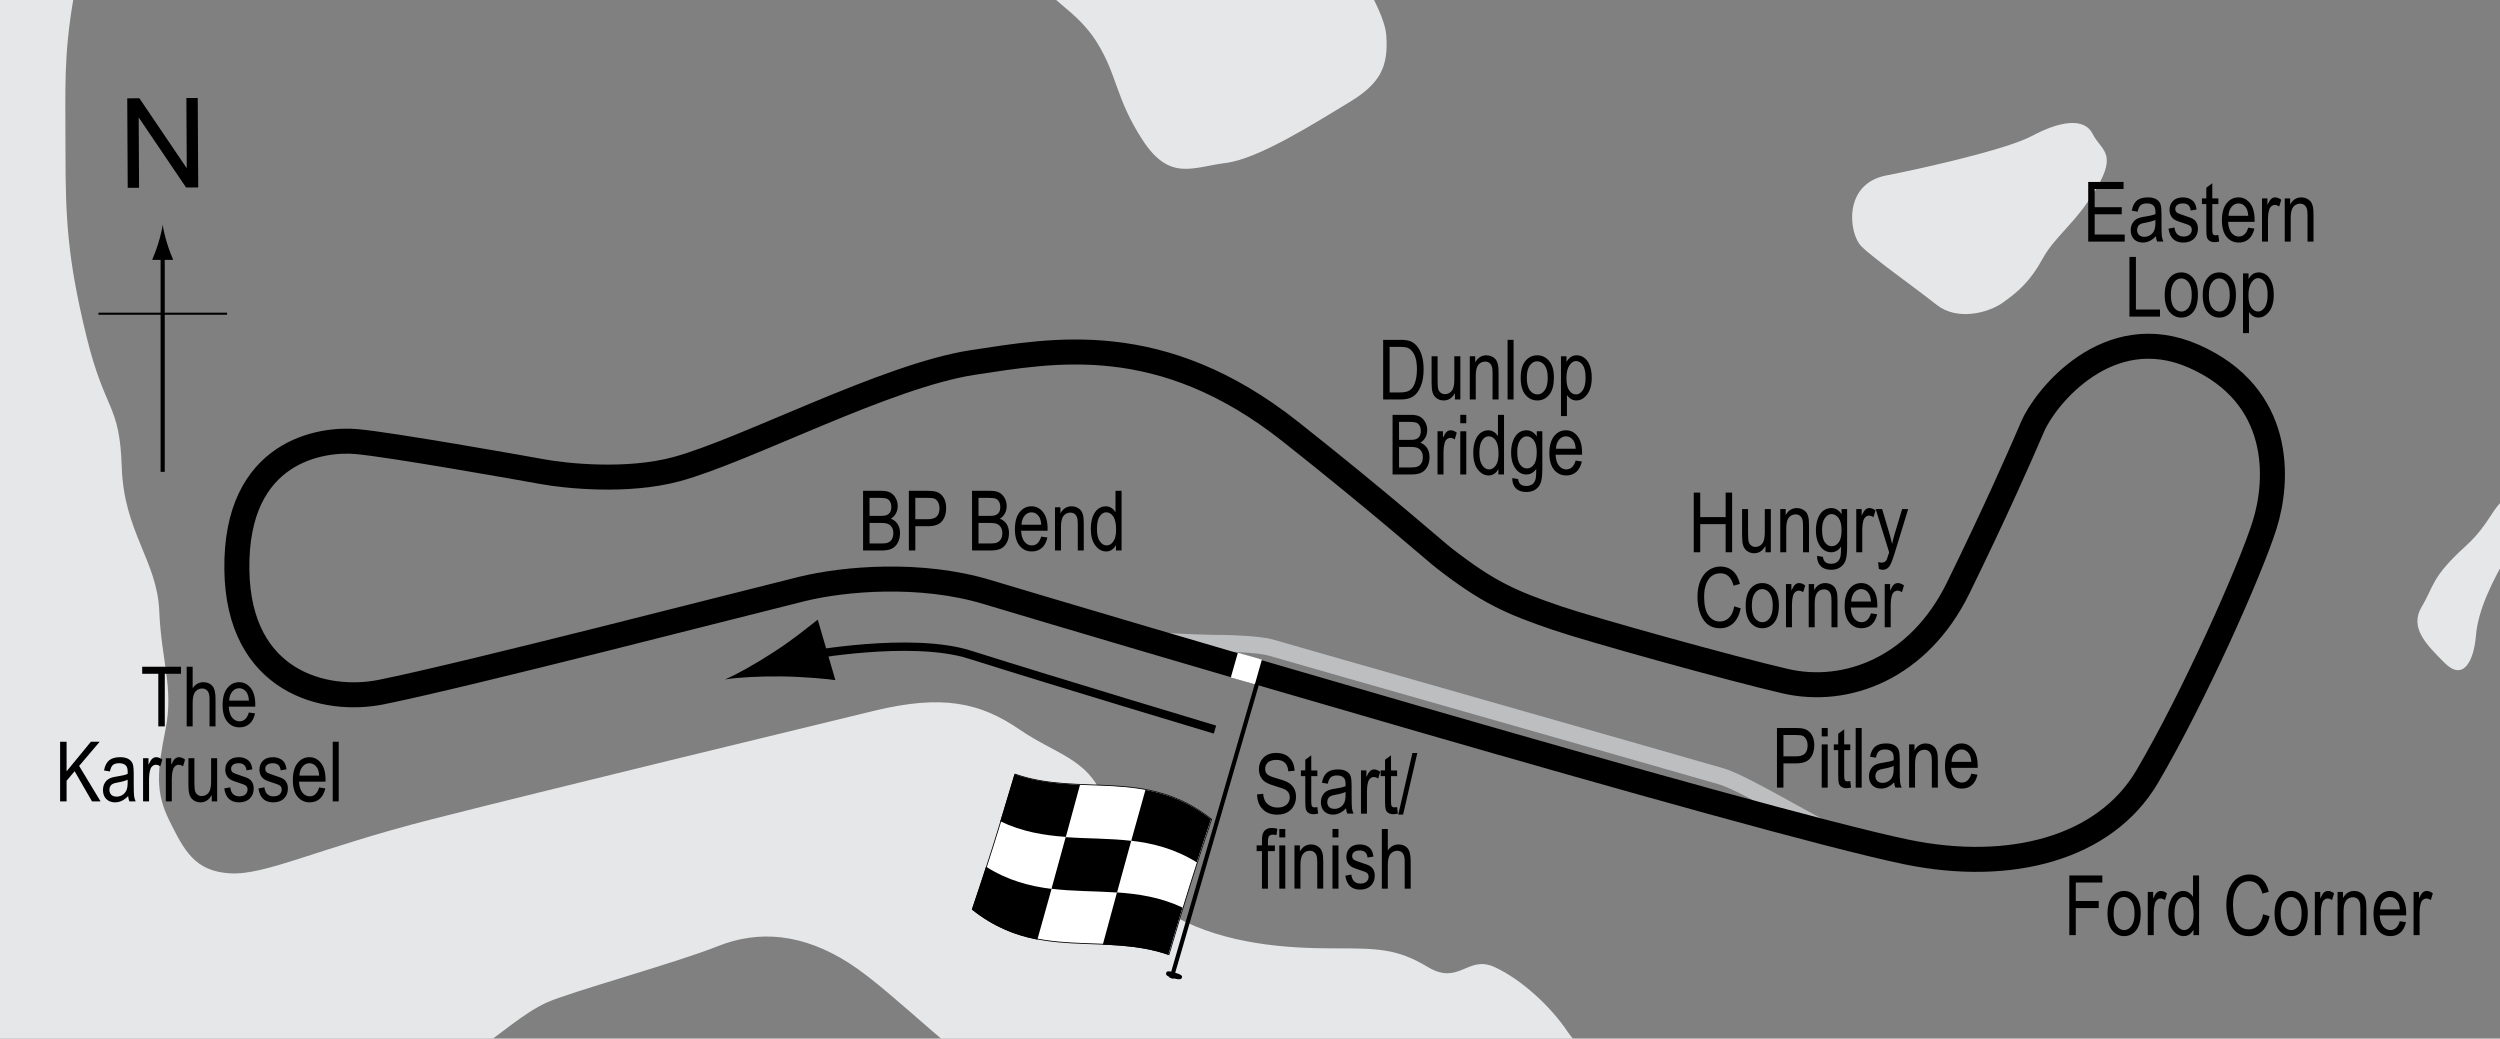 <?xml version="1.0" encoding="UTF-8"?> <!-- Generator: Adobe Illustrator 14.0.0, SVG Export Plug-In . SVG Version: 6.00 Build 43363) --> <svg xmlns="http://www.w3.org/2000/svg" xmlns:xlink="http://www.w3.org/1999/xlink" version="1.1" x="0px" y="0px" width="300px" height="124.632px" viewBox="0 0 300 124.632" xml:space="preserve"><rect x="0" y="0" width="300" height="124.632" fill="#808080" stroke="none"/> <g id="Water"> <path fill="#E6E7E8" d="M8.11-26.697c0,0,2,19,0.75,26.25s-1,10.75-1,18.75s0.25,12.75,2.5,22s4,8,4.25,15.75s4.25,11.25,4.5,17.25 s1.75,9.25,0.75,14.25s-1.25,7.5,0.5,11s3,6,7.25,6.25s10.5-3,24.25-6.5s44.75-11,53-13s12.75-1,17.5,2.25s8.75,3.5,10.5,9.5 s2.25,9.75,8.25,13s13.25,3.75,18.75,3.75s7.75,0,11.5,2.25s4.75-1.5,8,0s6.75,4.75,8.75,7.75s4,2-0.5,7s-7.25,6.5-8,9.75 s-8.25,11.75-10.25,14.25s-4,4.084-7.5,5.917s-8.75,0.583-12-1.417s-16.25-20.75-25.25-26s-17.25-14.25-22.75-17.75 s-10.75-4-15.75-2s-17.75,5.5-20.5,6.75s-5.5,3.75-9.75,6.75s-6-0.25-7.5,4s-0.5,7.75-2.75,9.75s-7.5,4.5-7.75,7.25 s-2.5,5.833-2.25,9.25s1.75,4.25-2.25,7s-37.5-0.25-37.5-0.25l-3-192.25L8.11-26.697z"></path> <path fill="#E6E7E8" d="M112.61-25.947c9.719,0,16.565,0.572,22-1c4.665-1.35,7.937-4.077,14.75-3.5c14.75,1.25,7.5,6,9.25,5.25 s-0.25,12,1,15.5s6.5,10.25,6.75,14s-0.75,5.75-4.5,8s-10.75,6.75-14.75,7.25s-6.75,2.25-10-2.75s-3-7.75-5.5-11.75 s-6.25-5.25-7.25-8s-0.25-9.75-4.25-11.5s-6-3.446-6.5-5S110.61-25.947,112.61-25.947z"></path> <path fill="#E6E7E8" d="M226.36,21.053c2.957-0.563,14.25-3,17.5-4.75s6.25-2.25,7.25-0.25s3,2.25,0.5,6.5s-5,5.75-6.5,8.5 s-3,4-4.75,5.25s-5.5,2.25-8,0.25s-7.5-5.5-9-7S221.11,22.053,226.36,21.053z"></path> <path fill="#E6E7E8" d="M303.36,59.803c2.677,0.63,0.5,1.75-2,6s-4,7.5-4.25,10.5s-1.5,5.5-3.75,3.25s-4.25-4.25-2.75-6.75 s1.109-3.5,5.25-7.25S299.11,58.803,303.36,59.803z"></path> </g> <g id="Pitlane"> <path fill="none" stroke="#BCBEC0" stroke-width="2" d="M138.11,76.865c0,0,5.813,0.313,7.25,0.313s5.625,0.063,7.25,0.563 s51.063,14.563,54,15.438s12.313,6.688,14.063,7.125"></path> </g> <g id="Circuit"> <path fill="none" stroke="#000000" stroke-width="3" d="M186.86,74.178c4.161,1.418,21.008,6.093,27.375,7.563 c7.313,1.688,16.017-1.523,20.75-11.188c4.5-9.188,7.438-15.875,8.938-19.375s9.063-12.938,19.313-8.438 c10.68,4.689,10.25,14.813,8.5,20.313s-8.458,20.576-14.063,30.125c-5.063,8.625-16.438,11.625-28.875,9.063 c-17.972-3.703-101-28.375-110.313-31.188c-8.01-2.419-17.154-1.625-22.25-0.375c-6.625,1.625-40.25,10.313-50.5,12.375 c-6.688,1.346-17.125-1.125-17.313-14.688c-0.199-14.374,10.25-15.75,14.375-15.375s19.625,3.125,22.375,3.625 s10.116,1.28,16-0.313c8.313-2.25,25.25-11.253,35.625-12.813c9.563-1.438,22.5-4,38.063,8.313 c10.984,8.691,17.232,14.252,18.438,15.188C178.61,71.115,181.36,72.303,186.86,74.178z"></path> </g> <g id="Startline"> <line fill="none" stroke="#FFFFFF" stroke-width="3" x1="149.985" y1="78.74" x2="149.141" y2="81.709"></line> </g> <g id="Flag"> <g> <g> <path fill="#FFFFFF" stroke="#000000" stroke-width="0.1" d="M121.803,92.895c7.862,2.746,15.725-0.823,23.587,5.427 c-1.704,5.003-3.408,10.467-5.112,16.229c-7.862-2.754-15.725,0.816-23.587-5.426C118.396,104.121,120.099,98.656,121.803,92.895 z"></path> <path d="M134.037,107.09c2.622,0.179,5.243,0.585,7.864,1.818c-0.568,1.852-1.136,3.743-1.704,5.667 c-2.621-0.903-5.242-1.11-7.862-1.219C132.902,111.261,133.469,109.17,134.037,107.09z"></path> <path d="M137.454,94.785c2.621,0.49,5.242,1.469,7.863,3.533c-0.568,1.672-1.136,3.394-1.705,5.161 c-2.621-1.621-5.242-2.286-7.863-2.594C136.317,98.833,136.885,96.797,137.454,94.785z"></path> <path d="M127.882,100.458c2.622,0.188,5.243,0.135,7.864,0.441c-0.568,2.053-1.136,4.122-1.705,6.202 c-2.621-0.18-5.242-0.13-7.863-0.45C126.747,104.602,127.314,102.535,127.882,100.458z"></path> <path d="M121.738,92.906c2.622,0.928,5.244,1.148,7.866,1.26c-0.568,2.094-1.136,4.183-1.704,6.261 c-2.622-0.187-5.244-0.611-7.866-1.872C120.603,96.709,121.17,94.824,121.738,92.906z"></path> <path d="M118.32,104.005c2.622,1.655,5.244,2.343,7.865,2.662c-0.568,2.049-1.136,4.081-1.704,6.091 c-2.621-0.509-5.242-1.515-7.863-3.617C117.186,107.478,117.752,105.765,118.32,104.005z"></path> </g> </g> <line fill="#FFFFFF" stroke="#000000" stroke-width="0.5" x1="140.572" y1="117.394" x2="150.831" y2="82.089"></line> <path d="M139.947,116.751c0.053-0.187,0.166-0.292,1.014-0.046c0.845,0.246,0.928,0.408,0.877,0.596 c-0.058,0.188-0.229,0.325-1.075,0.078C139.918,117.134,139.891,116.938,139.947,116.751z"></path> <g> <path fill="none" stroke="#000000" d="M145.797,87.553c0,0-18.563-5.563-29.438-9c-7.004-2.214-19.612,0.134-19.612,0.134"></path> <path d="M92.917,78.202c2.172-1.41,3.527-2.523,5.212-3.847l2.116,7.262c-0.777-0.125-3.875-0.422-6.463-0.447 c-2.774-0.027-5.239,0.119-6.791,0.365C88.434,80.913,90.596,79.712,92.917,78.202z"></path> </g> </g> <g id="North"> <g> <g> <g> <line fill="none" stroke="#000000" stroke-width="0.5" x1="19.52" y1="56.621" x2="19.52" y2="30.338"></line> <path d="M19.008,29.157c-0.25,0.827-0.48,1.364-0.746,2.027h2.521c-0.112-0.237-0.496-1.2-0.745-2.027 c-0.268-0.885-0.45-1.687-0.516-2.207C19.457,27.471,19.274,28.272,19.008,29.157z"></path> </g> </g> </g> <line fill="none" stroke="#000000" stroke-width="0.25" x1="11.814" y1="37.646" x2="27.25" y2="37.646"></line> <g> <path d="M15.326,22.537L15.269,11.8l1.458-0.008l5.685,8.4l-0.045-8.43l1.362-0.007l0.057,10.737L22.328,22.5l-5.685-8.407 l0.045,8.438L15.326,22.537z"></path> </g> </g> <g id="Labels"> <g> <path d="M213.235,94.516v-7.158h2.213c0.52,0,0.904,0.045,1.152,0.137c0.338,0.124,0.607,0.353,0.811,0.688 c0.201,0.335,0.303,0.747,0.303,1.235c0,0.645-0.164,1.17-0.494,1.577c-0.328,0.407-0.896,0.61-1.703,0.61h-1.504v2.91H213.235z M214.012,90.761h1.518c0.479,0,0.828-0.108,1.051-0.325c0.221-0.216,0.332-0.543,0.332-0.979c0-0.283-0.055-0.526-0.164-0.728 s-0.24-0.34-0.395-0.415c-0.156-0.075-0.436-0.112-0.838-0.112h-1.504V90.761z"></path> <path d="M218.606,88.368v-1.011h0.719v1.011H218.606z M218.606,94.516V89.33h0.719v5.186H218.606z"></path> <path d="M222.03,93.729l0.098,0.776c-0.199,0.052-0.379,0.078-0.537,0.078c-0.252,0-0.453-0.05-0.605-0.149 c-0.154-0.099-0.258-0.235-0.314-0.408c-0.059-0.172-0.086-0.516-0.086-1.03v-2.983h-0.527V89.33h0.527v-1.284l0.717-0.527v1.812 h0.729v0.684h-0.729v3.032c0,0.28,0.021,0.46,0.064,0.542c0.061,0.117,0.178,0.176,0.346,0.176 C221.793,93.764,221.899,93.752,222.03,93.729z"></path> <path d="M222.684,94.516v-7.158h0.717v7.158H222.684z"></path> <path d="M227.297,93.876c-0.24,0.25-0.49,0.439-0.752,0.566c-0.26,0.127-0.529,0.19-0.811,0.19c-0.441,0-0.795-0.133-1.059-0.4 s-0.396-0.626-0.396-1.079c0-0.299,0.063-0.565,0.186-0.796c0.125-0.231,0.293-0.412,0.508-0.542s0.541-0.226,0.977-0.288 c0.586-0.086,1.016-0.188,1.289-0.308l0.006-0.225c0-0.355-0.064-0.604-0.191-0.747c-0.178-0.208-0.453-0.313-0.824-0.313 c-0.336,0-0.586,0.069-0.752,0.208s-0.289,0.4-0.367,0.783l-0.707-0.117c0.1-0.557,0.305-0.962,0.613-1.216 c0.307-0.254,0.746-0.381,1.32-0.381c0.445,0,0.795,0.084,1.049,0.251s0.414,0.375,0.482,0.623c0.066,0.248,0.1,0.609,0.1,1.084 v1.172c0,0.82,0.016,1.337,0.047,1.55c0.029,0.213,0.092,0.421,0.182,0.623h-0.752C227.37,94.336,227.321,94.124,227.297,93.876z M227.239,91.913c-0.264,0.13-0.656,0.241-1.176,0.332c-0.303,0.052-0.516,0.111-0.635,0.178 c-0.121,0.067-0.215,0.161-0.281,0.283s-0.1,0.263-0.1,0.422c0,0.248,0.076,0.445,0.229,0.593 c0.154,0.148,0.365,0.222,0.635,0.222c0.258,0,0.492-0.067,0.701-0.2c0.211-0.133,0.367-0.312,0.471-0.535 c0.105-0.223,0.156-0.548,0.156-0.974V91.913z"></path> <path d="M229.09,94.516V89.33h0.648v0.732c0.156-0.285,0.348-0.498,0.572-0.638c0.227-0.141,0.486-0.211,0.779-0.211 c0.227,0,0.438,0.045,0.631,0.134s0.35,0.207,0.467,0.352c0.119,0.145,0.207,0.333,0.266,0.564s0.088,0.586,0.088,1.064v3.188 h-0.717v-3.158c0-0.381-0.033-0.66-0.098-0.836c-0.066-0.176-0.168-0.312-0.305-0.408c-0.139-0.096-0.299-0.144-0.482-0.144 c-0.344,0-0.619,0.129-0.824,0.386s-0.309,0.699-0.309,1.325v2.835H229.09z"></path> <path d="M236.555,92.846l0.742,0.112c-0.123,0.553-0.348,0.971-0.67,1.252c-0.324,0.282-0.727,0.422-1.205,0.422 c-0.602,0-1.09-0.229-1.461-0.686c-0.373-0.458-0.561-1.117-0.561-1.98c0-0.895,0.189-1.578,0.564-2.048 c0.377-0.47,0.852-0.706,1.428-0.706c0.551,0,1.01,0.231,1.377,0.693c0.369,0.462,0.553,1.131,0.553,2.007l-0.006,0.234h-3.174 c0.029,0.583,0.164,1.022,0.406,1.318c0.24,0.296,0.533,0.444,0.879,0.444C235.967,93.91,236.344,93.555,236.555,92.846z M234.188,91.425h2.373c-0.033-0.449-0.129-0.785-0.289-1.006c-0.23-0.322-0.525-0.483-0.883-0.483 c-0.322,0-0.598,0.134-0.826,0.403C234.336,90.607,234.209,90.969,234.188,91.425z"></path> </g> <g> <path d="M150.846,95.332l0.732-0.078c0.039,0.394,0.129,0.701,0.268,0.92c0.137,0.22,0.336,0.396,0.592,0.53 c0.258,0.133,0.547,0.2,0.869,0.2c0.463,0,0.822-0.113,1.078-0.338c0.254-0.226,0.383-0.519,0.383-0.88 c0-0.211-0.047-0.396-0.139-0.553c-0.094-0.158-0.234-0.287-0.42-0.388c-0.188-0.101-0.592-0.243-1.215-0.427 c-0.553-0.165-0.947-0.33-1.182-0.496s-0.416-0.377-0.547-0.632c-0.129-0.255-0.195-0.544-0.195-0.867 c0-0.58,0.188-1.053,0.563-1.421c0.373-0.368,0.879-0.552,1.514-0.552c0.436,0,0.818,0.086,1.145,0.259 c0.328,0.172,0.582,0.42,0.762,0.742c0.182,0.322,0.277,0.702,0.291,1.138l-0.748,0.068c-0.039-0.465-0.178-0.811-0.416-1.035 c-0.24-0.225-0.576-0.337-1.01-0.337c-0.439,0-0.773,0.099-1.006,0.295c-0.23,0.197-0.346,0.452-0.346,0.764 c0,0.29,0.084,0.514,0.254,0.674c0.168,0.159,0.549,0.321,1.143,0.484c0.578,0.16,0.984,0.299,1.219,0.417 c0.359,0.183,0.629,0.423,0.811,0.721c0.184,0.298,0.275,0.653,0.275,1.066c0,0.41-0.096,0.783-0.289,1.119 c-0.191,0.337-0.453,0.593-0.783,0.769c-0.33,0.175-0.729,0.263-1.193,0.263c-0.727,0-1.305-0.218-1.736-0.654 C151.086,96.668,150.864,96.077,150.846,95.332z"></path> <path d="M158.079,96.85l0.098,0.777c-0.199,0.052-0.379,0.078-0.537,0.078c-0.252,0-0.453-0.051-0.605-0.149 c-0.154-0.099-0.258-0.235-0.314-0.407c-0.059-0.173-0.086-0.517-0.086-1.031v-2.983h-0.527v-0.684h0.527v-1.284l0.717-0.527 v1.812h0.729v0.684h-0.729v3.032c0,0.28,0.021,0.46,0.064,0.542c0.061,0.117,0.178,0.176,0.346,0.176 C157.842,96.884,157.948,96.873,158.079,96.85z"></path> <path d="M161.526,96.997c-0.242,0.25-0.492,0.439-0.752,0.566c-0.262,0.127-0.531,0.191-0.811,0.191 c-0.443,0-0.797-0.134-1.061-0.4c-0.264-0.268-0.395-0.627-0.395-1.08c0-0.299,0.061-0.565,0.186-0.796 c0.123-0.231,0.293-0.412,0.508-0.542s0.539-0.226,0.977-0.288c0.586-0.086,1.016-0.188,1.289-0.308l0.004-0.225 c0-0.355-0.063-0.604-0.189-0.747c-0.18-0.208-0.455-0.313-0.826-0.313c-0.334,0-0.586,0.069-0.752,0.208s-0.287,0.4-0.365,0.783 l-0.709-0.117c0.102-0.557,0.307-0.962,0.613-1.216c0.309-0.254,0.748-0.381,1.32-0.381c0.447,0,0.797,0.084,1.051,0.251 s0.414,0.375,0.48,0.623s0.1,0.609,0.1,1.084v1.172c0,0.82,0.016,1.337,0.047,1.55c0.031,0.213,0.092,0.421,0.184,0.623h-0.752 C161.596,97.457,161.547,97.244,161.526,96.997z M161.467,95.034c-0.264,0.13-0.656,0.241-1.178,0.332 c-0.303,0.052-0.514,0.111-0.635,0.178c-0.119,0.067-0.213,0.161-0.279,0.283c-0.068,0.122-0.102,0.263-0.102,0.422 c0,0.248,0.076,0.445,0.23,0.593c0.152,0.148,0.363,0.222,0.635,0.222c0.256,0,0.49-0.066,0.701-0.2 c0.209-0.133,0.365-0.312,0.471-0.535c0.104-0.223,0.156-0.548,0.156-0.974V95.034z"></path> <path d="M163.317,97.637v-5.186h0.65v0.786c0.166-0.365,0.318-0.606,0.457-0.725c0.137-0.119,0.293-0.178,0.465-0.178 c0.242,0,0.486,0.094,0.738,0.283l-0.244,0.815c-0.18-0.127-0.354-0.19-0.523-0.19c-0.152,0-0.293,0.054-0.42,0.161 s-0.217,0.257-0.268,0.449c-0.092,0.335-0.137,0.692-0.137,1.069v2.715H163.317z"></path> <path d="M167.649,96.85l0.098,0.777c-0.199,0.052-0.379,0.078-0.537,0.078c-0.252,0-0.453-0.051-0.605-0.149 c-0.154-0.099-0.258-0.235-0.314-0.407c-0.059-0.173-0.086-0.517-0.086-1.031v-2.983h-0.527v-0.684h0.527v-1.284l0.717-0.527 v1.812h0.729v0.684h-0.729v3.032c0,0.28,0.021,0.46,0.064,0.542c0.061,0.117,0.178,0.176,0.346,0.176 C167.413,96.884,167.518,96.873,167.649,96.85z"></path> <path d="M167.792,97.754l1.699-7.398h0.588l-1.707,7.398H167.792z"></path> <path d="M151.436,106.637v-4.502h-0.641v-0.684h0.641v-0.553c0-0.406,0.041-0.711,0.127-0.915 c0.084-0.204,0.215-0.358,0.389-0.466c0.176-0.107,0.395-0.162,0.658-0.162c0.207,0,0.432,0.031,0.676,0.094l-0.107,0.762 c-0.148-0.033-0.291-0.049-0.424-0.049c-0.215,0-0.369,0.056-0.461,0.168c-0.094,0.112-0.141,0.326-0.141,0.643v0.479h0.83v0.684 h-0.83v4.502H151.436z"></path> <path d="M153.516,100.488v-1.01h0.717v1.01H153.516z M153.516,106.637v-5.186h0.717v5.186H153.516z"></path> <path d="M155.336,106.637v-5.186h0.65v0.732c0.156-0.285,0.346-0.498,0.572-0.639s0.484-0.211,0.777-0.211 c0.227,0,0.438,0.045,0.631,0.134s0.35,0.206,0.469,0.352s0.207,0.333,0.266,0.563c0.059,0.231,0.088,0.586,0.088,1.064v3.189 h-0.719v-3.158c0-0.381-0.031-0.66-0.098-0.836c-0.064-0.176-0.166-0.313-0.305-0.408s-0.299-0.145-0.48-0.145 c-0.346,0-0.621,0.129-0.826,0.387s-0.307,0.699-0.307,1.324v2.836H155.336z"></path> <path d="M159.897,100.488v-1.01h0.719v1.01H159.897z M159.897,106.637v-5.186h0.719v5.186H159.897z"></path> <path d="M161.44,105.084l0.719-0.137c0.041,0.365,0.156,0.639,0.346,0.816c0.188,0.178,0.438,0.268,0.75,0.268 s0.553-0.078,0.723-0.232c0.172-0.154,0.256-0.351,0.256-0.588c0-0.205-0.072-0.365-0.219-0.479 c-0.102-0.078-0.346-0.176-0.732-0.293c-0.561-0.173-0.936-0.319-1.123-0.439c-0.189-0.121-0.336-0.282-0.439-0.484 c-0.105-0.201-0.156-0.431-0.156-0.688c0-0.443,0.141-0.803,0.424-1.08c0.283-0.276,0.676-0.414,1.178-0.414 c0.314,0,0.594,0.057,0.832,0.17c0.24,0.114,0.422,0.268,0.549,0.459c0.127,0.192,0.215,0.468,0.264,0.826l-0.703,0.117 c-0.064-0.566-0.373-0.85-0.922-0.85c-0.313,0-0.545,0.063-0.699,0.187c-0.152,0.125-0.229,0.284-0.229,0.479 c0,0.191,0.072,0.342,0.219,0.452c0.09,0.064,0.35,0.169,0.783,0.312c0.598,0.189,0.982,0.34,1.158,0.452 c0.174,0.112,0.311,0.266,0.408,0.46c0.098,0.193,0.146,0.425,0.146,0.691c0,0.496-0.158,0.897-0.471,1.203 c-0.314,0.307-0.744,0.461-1.287,0.461C162.194,106.754,161.604,106.197,161.44,105.084z"></path> <path d="M165.821,106.637v-7.158h0.717v2.568c0.17-0.238,0.361-0.416,0.574-0.535s0.449-0.178,0.705-0.178 c0.453,0,0.811,0.144,1.072,0.432s0.393,0.816,0.393,1.584v3.287h-0.717v-3.287c0-0.449-0.08-0.771-0.24-0.967 c-0.158-0.195-0.379-0.293-0.658-0.293c-0.313,0-0.578,0.126-0.799,0.377c-0.219,0.25-0.33,0.694-0.33,1.332v2.838H165.821z"></path> </g> <g> <path d="M250.586,28.99v-7.158h4.242v0.845h-3.467v2.188h3.248v0.845h-3.248v2.437h3.604v0.845H250.586z"></path> <path d="M258.706,28.35c-0.24,0.25-0.49,0.439-0.752,0.566c-0.26,0.127-0.529,0.19-0.811,0.19c-0.441,0-0.795-0.133-1.059-0.4 s-0.396-0.626-0.396-1.079c0-0.299,0.063-0.565,0.186-0.796c0.125-0.231,0.293-0.412,0.508-0.542s0.541-0.226,0.977-0.288 c0.586-0.086,1.016-0.188,1.289-0.308l0.006-0.225c0-0.355-0.064-0.604-0.191-0.747c-0.178-0.208-0.453-0.313-0.824-0.313 c-0.336,0-0.586,0.069-0.752,0.208s-0.289,0.4-0.367,0.783l-0.707-0.117c0.1-0.557,0.305-0.962,0.611-1.216 c0.309-0.254,0.748-0.381,1.322-0.381c0.445,0,0.795,0.084,1.049,0.251s0.414,0.375,0.48,0.623 c0.068,0.248,0.102,0.609,0.102,1.084v1.172c0,0.82,0.016,1.337,0.045,1.55c0.031,0.213,0.094,0.421,0.184,0.623h-0.752 C258.778,28.811,258.729,28.598,258.706,28.35z M258.647,26.387c-0.264,0.13-0.656,0.241-1.176,0.332 c-0.303,0.052-0.516,0.111-0.635,0.178c-0.121,0.067-0.215,0.161-0.281,0.283s-0.1,0.263-0.1,0.422 c0,0.248,0.076,0.445,0.229,0.593c0.154,0.148,0.365,0.222,0.635,0.222c0.258,0,0.49-0.067,0.701-0.2 c0.209-0.133,0.367-0.312,0.471-0.535c0.105-0.223,0.156-0.548,0.156-0.974V26.387z"></path> <path d="M260.219,27.437l0.719-0.137c0.041,0.366,0.156,0.639,0.346,0.816c0.188,0.179,0.438,0.268,0.75,0.268 s0.553-0.077,0.723-0.232c0.172-0.155,0.256-0.351,0.256-0.588c0-0.205-0.072-0.365-0.219-0.479 c-0.102-0.078-0.346-0.176-0.732-0.293c-0.561-0.172-0.936-0.319-1.123-0.439c-0.189-0.121-0.336-0.282-0.439-0.483 c-0.105-0.202-0.156-0.431-0.156-0.688c0-0.443,0.141-0.802,0.424-1.079s0.676-0.415,1.178-0.415c0.314,0,0.592,0.057,0.832,0.171 c0.238,0.114,0.422,0.267,0.549,0.459s0.215,0.467,0.264,0.825l-0.703,0.117c-0.064-0.566-0.373-0.85-0.922-0.85 c-0.313,0-0.545,0.063-0.699,0.187c-0.152,0.125-0.229,0.285-0.229,0.479c0,0.191,0.072,0.342,0.219,0.453 c0.09,0.064,0.35,0.168,0.783,0.311c0.598,0.189,0.982,0.34,1.158,0.453c0.174,0.112,0.311,0.266,0.408,0.46 c0.098,0.194,0.146,0.425,0.146,0.692c0,0.496-0.158,0.897-0.473,1.203c-0.313,0.307-0.742,0.46-1.285,0.46 C260.973,29.107,260.383,28.55,260.219,27.437z"></path> <path d="M266.202,28.204l0.098,0.776c-0.199,0.052-0.379,0.078-0.537,0.078c-0.252,0-0.453-0.05-0.605-0.149 c-0.154-0.099-0.258-0.235-0.316-0.408c-0.057-0.172-0.084-0.516-0.084-1.03v-2.983h-0.527v-0.684h0.527V22.52l0.717-0.527v1.812 h0.729v0.684h-0.729v3.032c0,0.28,0.021,0.46,0.064,0.542c0.061,0.117,0.178,0.176,0.346,0.176 C265.965,28.238,266.071,28.227,266.202,28.204z"></path> <path d="M269.786,27.32l0.742,0.112c-0.125,0.553-0.348,0.971-0.672,1.252s-0.725,0.422-1.203,0.422 c-0.604,0-1.09-0.229-1.463-0.686s-0.559-1.117-0.559-1.98c0-0.895,0.188-1.578,0.563-2.048c0.377-0.47,0.854-0.706,1.43-0.706 c0.549,0,1.008,0.231,1.377,0.693c0.367,0.462,0.551,1.131,0.551,2.007l-0.004,0.234h-3.174c0.029,0.583,0.164,1.022,0.404,1.318 c0.242,0.296,0.535,0.444,0.879,0.444C269.198,28.384,269.573,28.029,269.786,27.32z M267.417,25.899h2.373 c-0.031-0.449-0.129-0.785-0.287-1.006c-0.232-0.322-0.525-0.483-0.885-0.483c-0.322,0-0.598,0.134-0.824,0.403 C267.565,25.081,267.44,25.443,267.417,25.899z"></path> <path d="M271.44,28.99v-5.186h0.65v0.786c0.166-0.365,0.318-0.606,0.455-0.725c0.139-0.119,0.295-0.178,0.467-0.178 c0.242,0,0.486,0.094,0.738,0.283l-0.244,0.815c-0.18-0.127-0.354-0.19-0.523-0.19c-0.152,0-0.293,0.054-0.42,0.161 s-0.217,0.257-0.268,0.449c-0.092,0.335-0.137,0.692-0.137,1.069v2.715H271.44z"></path> <path d="M274.17,28.99v-5.186h0.648v0.732c0.156-0.285,0.348-0.498,0.572-0.638c0.227-0.141,0.486-0.211,0.779-0.211 c0.227,0,0.438,0.045,0.631,0.134s0.35,0.207,0.467,0.352c0.119,0.145,0.207,0.333,0.266,0.564s0.088,0.586,0.088,1.064v3.188 h-0.717v-3.158c0-0.381-0.033-0.66-0.098-0.836c-0.066-0.176-0.168-0.312-0.307-0.408c-0.137-0.096-0.297-0.144-0.48-0.144 c-0.344,0-0.619,0.129-0.824,0.386s-0.309,0.699-0.309,1.325v2.835H274.17z"></path> <path d="M255.532,37.99v-7.158h0.777v6.313h2.891v0.845H255.532z"></path> <path d="M259.766,35.397c0-0.895,0.188-1.571,0.563-2.026c0.377-0.456,0.854-0.684,1.43-0.684c0.566,0,1.039,0.228,1.42,0.684 s0.572,1.113,0.572,1.973c0,0.931-0.188,1.625-0.563,2.08c-0.373,0.456-0.852,0.684-1.43,0.684c-0.57,0-1.045-0.229-1.424-0.686 S259.766,36.289,259.766,35.397z M260.502,35.395c0,0.671,0.123,1.171,0.367,1.499s0.547,0.491,0.908,0.491 c0.338,0,0.629-0.166,0.871-0.496c0.242-0.331,0.363-0.829,0.363-1.494c0-0.668-0.121-1.166-0.365-1.494s-0.547-0.491-0.908-0.491 c-0.342,0-0.633,0.165-0.875,0.494C260.624,34.232,260.502,34.729,260.502,35.395z"></path> <path d="M264.327,35.397c0-0.895,0.188-1.571,0.563-2.026c0.377-0.456,0.854-0.684,1.43-0.684c0.566,0,1.039,0.228,1.42,0.684 s0.572,1.113,0.572,1.973c0,0.931-0.188,1.625-0.563,2.08c-0.373,0.456-0.852,0.684-1.43,0.684c-0.57,0-1.045-0.229-1.424-0.686 S264.327,36.289,264.327,35.397z M265.063,35.395c0,0.671,0.123,1.171,0.367,1.499s0.547,0.491,0.908,0.491 c0.338,0,0.629-0.166,0.871-0.496c0.242-0.331,0.363-0.829,0.363-1.494c0-0.668-0.121-1.166-0.365-1.494s-0.547-0.491-0.908-0.491 c-0.342,0-0.633,0.165-0.875,0.494C265.184,34.232,265.063,34.729,265.063,35.395z"></path> <path d="M269.161,39.977v-7.173h0.664v0.674c0.162-0.28,0.342-0.482,0.541-0.605c0.197-0.124,0.426-0.186,0.682-0.186 c0.336,0,0.637,0.099,0.906,0.298c0.271,0.199,0.488,0.5,0.652,0.906s0.246,0.893,0.246,1.462c0,0.882-0.186,1.562-0.555,2.039 s-0.803,0.715-1.301,0.715c-0.223,0-0.428-0.057-0.621-0.171c-0.191-0.114-0.357-0.275-0.498-0.483v2.524H269.161z M269.815,35.426c0,0.67,0.113,1.165,0.336,1.482c0.225,0.317,0.496,0.476,0.814,0.476c0.305,0,0.572-0.165,0.803-0.493 s0.346-0.836,0.346-1.523c0-0.677-0.111-1.178-0.336-1.504s-0.496-0.488-0.818-0.488c-0.289,0-0.551,0.175-0.789,0.525 C269.934,34.25,269.815,34.759,269.815,35.426z"></path> </g> <g> <path d="M18.998,87.167v-6.313h-1.934v-0.845h4.653v0.845h-1.943v6.313H18.998z"></path> <path d="M22.401,87.167v-7.158h0.718v2.568c0.169-0.238,0.36-0.416,0.573-0.535c0.214-0.119,0.449-0.178,0.706-0.178 c0.452,0,0.81,0.144,1.071,0.432c0.263,0.288,0.394,0.816,0.394,1.584v3.286h-0.718v-3.286c0-0.449-0.08-0.771-0.239-0.967 s-0.379-0.293-0.659-0.293c-0.313,0-0.578,0.125-0.799,0.376c-0.219,0.25-0.329,0.695-0.329,1.333v2.837H22.401z"></path> <path d="M29.867,85.497l0.742,0.112c-0.124,0.553-0.348,0.971-0.671,1.252c-0.324,0.282-0.726,0.422-1.204,0.422 c-0.603,0-1.09-0.229-1.462-0.686c-0.373-0.458-0.56-1.117-0.56-1.98c0-0.895,0.188-1.578,0.563-2.048 c0.377-0.47,0.853-0.706,1.429-0.706c0.55,0,1.009,0.231,1.377,0.693s0.552,1.131,0.552,2.007l-0.005,0.234h-3.174 c0.029,0.583,0.164,1.022,0.405,1.318s0.534,0.444,0.879,0.444C29.279,86.562,29.655,86.207,29.867,85.497z M27.499,84.076h2.373 c-0.032-0.449-0.129-0.785-0.288-1.006c-0.231-0.322-0.525-0.483-0.884-0.483c-0.322,0-0.598,0.134-0.825,0.403 S27.521,83.621,27.499,84.076z"></path> <path d="M7.213,96.167v-7.158H7.99v3.55l2.916-3.55h1.054l-2.464,2.903l2.571,4.255h-1.025l-2.085-3.62L7.99,93.687v2.48H7.213z"></path> <path d="M15.377,95.527c-0.241,0.25-0.491,0.439-0.752,0.566s-0.53,0.19-0.811,0.19c-0.442,0-0.796-0.133-1.06-0.4 s-0.396-0.626-0.396-1.079c0-0.299,0.062-0.565,0.186-0.796s0.293-0.412,0.508-0.542s0.54-0.226,0.977-0.288 c0.586-0.086,1.016-0.188,1.289-0.308l0.005-0.225c0-0.355-0.063-0.604-0.19-0.747c-0.179-0.208-0.454-0.313-0.825-0.313 c-0.335,0-0.586,0.069-0.752,0.208s-0.288,0.4-0.366,0.783l-0.708-0.117c0.101-0.557,0.306-0.962,0.612-1.216 c0.309-0.254,0.748-0.381,1.321-0.381c0.446,0,0.796,0.084,1.05,0.251s0.414,0.375,0.48,0.623 c0.067,0.248,0.101,0.609,0.101,1.084v1.172c0,0.82,0.016,1.337,0.046,1.55c0.031,0.213,0.093,0.421,0.184,0.623h-0.752 C15.449,95.988,15.4,95.775,15.377,95.527z M15.319,93.564c-0.264,0.13-0.656,0.241-1.177,0.332 c-0.303,0.052-0.515,0.111-0.635,0.178s-0.214,0.161-0.28,0.283c-0.067,0.122-0.101,0.263-0.101,0.422 c0,0.248,0.076,0.445,0.229,0.593s0.364,0.222,0.635,0.222c0.257,0,0.49-0.067,0.701-0.2c0.209-0.133,0.366-0.312,0.471-0.535 s0.156-0.548,0.156-0.974V93.564z"></path> <path d="M17.169,96.167v-5.186h0.649v0.786c0.166-0.365,0.318-0.606,0.457-0.725c0.138-0.119,0.293-0.178,0.466-0.178 c0.241,0,0.486,0.094,0.737,0.283l-0.244,0.815c-0.179-0.127-0.354-0.19-0.522-0.19c-0.153,0-0.293,0.054-0.42,0.161 s-0.217,0.257-0.269,0.449c-0.091,0.335-0.137,0.692-0.137,1.069v2.715H17.169z"></path> <path d="M19.899,96.167v-5.186h0.649v0.786c0.166-0.365,0.318-0.606,0.456-0.725c0.139-0.119,0.294-0.178,0.467-0.178 c0.241,0,0.486,0.094,0.737,0.283l-0.244,0.815c-0.179-0.127-0.354-0.19-0.522-0.19c-0.153,0-0.293,0.054-0.42,0.161 s-0.217,0.257-0.269,0.449c-0.091,0.335-0.137,0.692-0.137,1.069v2.715H19.899z"></path> <path d="M25.412,96.167v-0.762c-0.166,0.293-0.361,0.513-0.586,0.659s-0.479,0.22-0.762,0.22c-0.335,0-0.622-0.09-0.859-0.271 s-0.396-0.409-0.476-0.686c-0.08-0.277-0.12-0.654-0.12-1.133v-3.213h0.718v2.876c0,0.534,0.027,0.891,0.08,1.072 c0.055,0.181,0.153,0.326,0.299,0.435c0.145,0.109,0.31,0.164,0.495,0.164c0.345,0,0.628-0.142,0.85-0.425 c0.188-0.244,0.283-0.692,0.283-1.343v-2.778h0.723v5.186H25.412z"></path> <path d="M26.911,94.614l0.718-0.137c0.042,0.366,0.157,0.639,0.346,0.816c0.188,0.179,0.438,0.268,0.75,0.268 c0.313,0,0.554-0.077,0.724-0.232c0.171-0.155,0.256-0.351,0.256-0.588c0-0.205-0.073-0.365-0.22-0.479 c-0.101-0.078-0.345-0.176-0.732-0.293c-0.56-0.172-0.935-0.319-1.123-0.439s-0.335-0.282-0.439-0.483s-0.156-0.431-0.156-0.688 c0-0.443,0.142-0.802,0.425-1.079s0.676-0.415,1.177-0.415c0.315,0,0.593,0.057,0.833,0.171c0.238,0.114,0.422,0.267,0.549,0.459 s0.215,0.467,0.264,0.825l-0.703,0.117c-0.065-0.566-0.373-0.85-0.923-0.85c-0.313,0-0.545,0.063-0.698,0.187 c-0.153,0.125-0.229,0.285-0.229,0.479c0,0.191,0.073,0.342,0.22,0.453c0.089,0.064,0.35,0.168,0.783,0.311 c0.597,0.189,0.982,0.34,1.157,0.453s0.312,0.266,0.409,0.46c0.097,0.194,0.146,0.425,0.146,0.692 c0,0.496-0.157,0.897-0.472,1.203c-0.313,0.307-0.742,0.46-1.286,0.46C27.665,96.284,27.074,95.728,26.911,94.614z"></path> <path d="M31.012,94.614l0.718-0.137c0.042,0.366,0.157,0.639,0.346,0.816c0.188,0.179,0.438,0.268,0.75,0.268 c0.313,0,0.554-0.077,0.724-0.232c0.171-0.155,0.256-0.351,0.256-0.588c0-0.205-0.073-0.365-0.22-0.479 c-0.101-0.078-0.345-0.176-0.732-0.293c-0.56-0.172-0.935-0.319-1.123-0.439s-0.335-0.282-0.439-0.483s-0.156-0.431-0.156-0.688 c0-0.443,0.142-0.802,0.425-1.079s0.676-0.415,1.177-0.415c0.315,0,0.593,0.057,0.833,0.171c0.238,0.114,0.422,0.267,0.549,0.459 s0.215,0.467,0.264,0.825l-0.703,0.117c-0.065-0.566-0.373-0.85-0.923-0.85c-0.313,0-0.545,0.063-0.698,0.187 c-0.153,0.125-0.229,0.285-0.229,0.479c0,0.191,0.073,0.342,0.22,0.453c0.089,0.064,0.35,0.168,0.783,0.311 c0.597,0.189,0.982,0.34,1.157,0.453s0.312,0.266,0.409,0.46c0.097,0.194,0.146,0.425,0.146,0.692 c0,0.496-0.157,0.897-0.472,1.203c-0.313,0.307-0.742,0.46-1.286,0.46C31.766,96.284,31.175,95.728,31.012,94.614z"></path> <path d="M38.297,94.497l0.742,0.112c-0.124,0.553-0.348,0.971-0.672,1.252c-0.323,0.282-0.725,0.422-1.203,0.422 c-0.603,0-1.09-0.229-1.463-0.686c-0.372-0.458-0.559-1.117-0.559-1.98c0-0.895,0.188-1.578,0.564-2.048 c0.375-0.47,0.852-0.706,1.428-0.706c0.55,0,1.009,0.231,1.377,0.693s0.552,1.131,0.552,2.007l-0.005,0.234h-3.174 c0.029,0.583,0.164,1.022,0.405,1.318s0.534,0.444,0.879,0.444C37.709,95.562,38.085,95.207,38.297,94.497z M35.929,93.076h2.373 c-0.032-0.449-0.129-0.785-0.288-1.006c-0.231-0.322-0.525-0.483-0.884-0.483c-0.322,0-0.598,0.134-0.825,0.403 S35.952,92.621,35.929,93.076z"></path> <path d="M39.928,96.167v-7.158h0.718v7.158H39.928z"></path> </g> <g> <path d="M203.25,66.271v-7.158h0.776v2.939h3.052v-2.939h0.776v7.158h-0.776v-3.374h-3.052v3.374H203.25z"></path> <path d="M211.854,66.271v-0.762c-0.166,0.293-0.361,0.513-0.586,0.659s-0.479,0.22-0.762,0.22c-0.335,0-0.622-0.09-0.859-0.271 s-0.396-0.409-0.476-0.686c-0.08-0.277-0.12-0.654-0.12-1.133v-3.213h0.718v2.876c0,0.534,0.027,0.891,0.08,1.072 c0.055,0.181,0.153,0.326,0.299,0.435c0.145,0.109,0.31,0.164,0.495,0.164c0.345,0,0.628-0.142,0.85-0.425 c0.188-0.244,0.283-0.692,0.283-1.343v-2.778h0.723v5.186H211.854z"></path> <path d="M213.631,66.271v-5.186h0.649v0.732c0.156-0.285,0.347-0.498,0.572-0.638c0.227-0.141,0.485-0.211,0.778-0.211 c0.227,0,0.438,0.045,0.631,0.134s0.35,0.207,0.468,0.352c0.119,0.145,0.207,0.333,0.266,0.564s0.088,0.586,0.088,1.064v3.188 h-0.718v-3.158c0-0.381-0.032-0.66-0.098-0.836c-0.065-0.176-0.167-0.312-0.306-0.408c-0.138-0.096-0.298-0.144-0.48-0.144 c-0.345,0-0.62,0.129-0.825,0.386s-0.308,0.699-0.308,1.325v2.835H213.631z"></path> <path d="M218.05,66.7l0.703,0.127c0.032,0.278,0.13,0.485,0.293,0.621c0.163,0.136,0.389,0.204,0.679,0.204 c0.315,0,0.567-0.076,0.755-0.227c0.187-0.151,0.314-0.377,0.383-0.676c0.042-0.183,0.063-0.566,0.063-1.153 c-0.156,0.223-0.332,0.392-0.527,0.504c-0.195,0.113-0.412,0.17-0.649,0.17c-0.508,0-0.93-0.215-1.265-0.645 c-0.384-0.495-0.576-1.157-0.576-1.987c0-0.557,0.085-1.043,0.254-1.46s0.392-0.723,0.667-0.918 c0.274-0.195,0.583-0.293,0.925-0.293c0.251,0,0.479,0.062,0.687,0.185c0.206,0.123,0.39,0.307,0.549,0.553v-0.62h0.664v4.482 c0,0.797-0.065,1.366-0.195,1.707s-0.344,0.609-0.64,0.806s-0.652,0.295-1.069,0.295c-0.55,0-0.974-0.148-1.27-0.444 S218.041,67.224,218.05,66.7z M218.646,63.585c0,0.682,0.112,1.18,0.338,1.493c0.225,0.313,0.5,0.47,0.826,0.47 s0.604-0.153,0.832-0.46c0.229-0.307,0.343-0.795,0.343-1.464c0-0.653-0.117-1.138-0.353-1.456 c-0.234-0.318-0.521-0.478-0.856-0.478c-0.3,0-0.563,0.159-0.79,0.478C218.759,62.486,218.646,62.958,218.646,63.585z"></path> <path d="M222.752,66.271v-5.186h0.649v0.786c0.166-0.365,0.318-0.606,0.457-0.725c0.138-0.119,0.293-0.178,0.466-0.178 c0.241,0,0.486,0.094,0.737,0.283l-0.244,0.815c-0.179-0.127-0.354-0.19-0.522-0.19c-0.153,0-0.293,0.054-0.42,0.161 s-0.217,0.257-0.269,0.449c-0.091,0.335-0.137,0.692-0.137,1.069v2.715H222.752z"></path> <path d="M225.458,68.268l-0.078-0.825c0.159,0.052,0.297,0.078,0.41,0.078c0.153,0,0.279-0.031,0.379-0.093 s0.182-0.158,0.247-0.288c0.022-0.046,0.117-0.333,0.283-0.861l-1.617-5.193h0.776l0.889,3.001c0.11,0.374,0.213,0.774,0.308,1.2 c0.081-0.403,0.179-0.797,0.293-1.181l0.908-3.021h0.723l-1.613,5.273c-0.212,0.684-0.379,1.14-0.501,1.37 s-0.261,0.395-0.416,0.496c-0.154,0.101-0.33,0.151-0.525,0.151C225.785,68.375,225.63,68.339,225.458,68.268z"></path> <path d="M208.106,72.761L208.887,73c-0.173,0.804-0.475,1.404-0.905,1.799c-0.432,0.396-0.957,0.593-1.575,0.593 c-0.544,0-1.009-0.133-1.394-0.398c-0.387-0.266-0.702-0.691-0.947-1.278c-0.246-0.586-0.369-1.279-0.369-2.077 c0-0.788,0.123-1.455,0.369-2.001c0.246-0.545,0.579-0.958,0.999-1.236c0.421-0.279,0.89-0.418,1.408-0.418 c0.566,0,1.054,0.176,1.461,0.528c0.407,0.353,0.692,0.87,0.855,1.552l-0.762,0.22c-0.261-0.993-0.784-1.489-1.569-1.489 c-0.392,0-0.73,0.1-1.018,0.301c-0.286,0.2-0.516,0.512-0.687,0.936c-0.171,0.424-0.257,0.959-0.257,1.608 c0,0.98,0.173,1.716,0.518,2.207s0.804,0.735,1.377,0.735c0.423,0,0.789-0.15,1.096-0.452 C207.796,73.829,208.001,73.373,208.106,72.761z"></path> <path d="M209.483,72.678c0-0.895,0.188-1.571,0.563-2.026c0.377-0.456,0.853-0.684,1.429-0.684c0.566,0,1.04,0.228,1.421,0.684 s0.571,1.113,0.571,1.973c0,0.931-0.188,1.625-0.562,2.08s-0.852,0.684-1.431,0.684c-0.569,0-1.044-0.229-1.423-0.686 C209.672,74.244,209.483,73.57,209.483,72.678z M210.22,72.675c0,0.671,0.122,1.171,0.366,1.499s0.547,0.491,0.908,0.491 c0.339,0,0.629-0.166,0.872-0.496c0.242-0.331,0.363-0.829,0.363-1.494c0-0.668-0.122-1.166-0.366-1.494s-0.547-0.491-0.908-0.491 c-0.342,0-0.633,0.165-0.874,0.494S210.22,72.01,210.22,72.675z"></path> <path d="M214.317,75.271v-5.186h0.649v0.786c0.166-0.365,0.318-0.606,0.457-0.725c0.138-0.119,0.293-0.178,0.466-0.178 c0.241,0,0.486,0.094,0.737,0.283l-0.244,0.815c-0.179-0.127-0.354-0.19-0.522-0.19c-0.153,0-0.293,0.054-0.42,0.161 s-0.217,0.257-0.269,0.449c-0.091,0.335-0.137,0.692-0.137,1.069v2.715H214.317z"></path> <path d="M217.046,75.271v-5.186h0.649v0.732c0.156-0.285,0.347-0.498,0.572-0.638c0.227-0.141,0.485-0.211,0.778-0.211 c0.227,0,0.438,0.045,0.631,0.134s0.35,0.207,0.468,0.352c0.119,0.145,0.207,0.333,0.266,0.564s0.088,0.586,0.088,1.064v3.188 h-0.718v-3.158c0-0.381-0.032-0.66-0.098-0.836c-0.065-0.176-0.167-0.312-0.305-0.408c-0.139-0.096-0.299-0.144-0.481-0.144 c-0.345,0-0.62,0.129-0.825,0.386s-0.308,0.699-0.308,1.325v2.835H217.046z"></path> <path d="M224.512,73.601l0.742,0.112c-0.124,0.553-0.348,0.971-0.671,1.252c-0.324,0.282-0.726,0.422-1.204,0.422 c-0.603,0-1.09-0.229-1.462-0.686c-0.373-0.458-0.56-1.117-0.56-1.98c0-0.895,0.188-1.578,0.563-2.048 c0.377-0.47,0.853-0.706,1.429-0.706c0.55,0,1.009,0.231,1.377,0.693s0.552,1.131,0.552,2.007l-0.005,0.234H222.1 c0.029,0.583,0.164,1.022,0.405,1.318s0.534,0.444,0.879,0.444C223.924,74.665,224.3,74.31,224.512,73.601z M222.144,72.18h2.373 c-0.032-0.449-0.129-0.785-0.288-1.006c-0.231-0.322-0.525-0.483-0.884-0.483c-0.322,0-0.598,0.134-0.825,0.403 S222.167,71.724,222.144,72.18z"></path> <path d="M226.167,75.271v-5.186h0.649v0.786c0.166-0.365,0.318-0.606,0.456-0.725c0.139-0.119,0.294-0.178,0.467-0.178 c0.241,0,0.486,0.094,0.737,0.283l-0.244,0.815c-0.179-0.127-0.354-0.19-0.522-0.19c-0.153,0-0.293,0.054-0.42,0.161 s-0.217,0.257-0.269,0.449c-0.091,0.335-0.137,0.692-0.137,1.069v2.715H226.167z"></path> </g> <g> <path d="M248.319,112.217v-7.158h3.959v0.845h-3.184v2.217h2.754v0.845h-2.754v3.252H248.319z"></path> <path d="M252.899,109.624c0-0.896,0.188-1.571,0.563-2.026c0.377-0.455,0.854-0.684,1.43-0.684c0.566,0,1.039,0.229,1.42,0.684 s0.572,1.113,0.572,1.973c0,0.932-0.188,1.625-0.563,2.08c-0.373,0.455-0.852,0.684-1.43,0.684c-0.57,0-1.045-0.229-1.424-0.686 C253.088,111.19,252.899,110.516,252.899,109.624z M253.635,109.621c0,0.672,0.123,1.172,0.367,1.499s0.547,0.491,0.908,0.491 c0.338,0,0.629-0.166,0.871-0.496c0.242-0.331,0.363-0.828,0.363-1.494c0-0.668-0.121-1.166-0.365-1.493s-0.547-0.491-0.908-0.491 c-0.342,0-0.633,0.164-0.875,0.494C253.756,108.459,253.635,108.957,253.635,109.621z"></path> <path d="M257.733,112.217v-5.186h0.648v0.786c0.166-0.364,0.318-0.606,0.457-0.726c0.139-0.118,0.293-0.178,0.467-0.178 c0.24,0,0.486,0.094,0.736,0.283l-0.244,0.815c-0.178-0.127-0.354-0.19-0.521-0.19c-0.154,0-0.293,0.054-0.42,0.161 s-0.217,0.257-0.27,0.449c-0.09,0.335-0.137,0.692-0.137,1.069v2.715H257.733z"></path> <path d="M263.215,112.217v-0.654c-0.129,0.25-0.297,0.441-0.502,0.574c-0.205,0.131-0.428,0.197-0.664,0.197 c-0.502,0-0.936-0.236-1.303-0.711c-0.365-0.473-0.549-1.14-0.549-1.999c0-0.589,0.082-1.089,0.244-1.499s0.379-0.715,0.65-0.913 s0.572-0.298,0.904-0.298c0.238,0,0.457,0.063,0.66,0.188c0.203,0.126,0.373,0.301,0.506,0.525v-2.568h0.727v7.158H263.215z M260.936,109.629c0,0.67,0.115,1.168,0.35,1.494c0.232,0.326,0.504,0.488,0.813,0.488c0.307,0,0.572-0.156,0.797-0.469 s0.336-0.785,0.336-1.416c0-0.727-0.111-1.256-0.336-1.59c-0.225-0.333-0.508-0.5-0.85-0.5c-0.305,0-0.564,0.16-0.783,0.48 C261.045,108.438,260.936,108.941,260.936,109.629z"></path> <path d="M271.571,109.707l0.781,0.239c-0.174,0.804-0.475,1.403-0.906,1.8c-0.432,0.395-0.957,0.593-1.574,0.593 c-0.545,0-1.01-0.133-1.395-0.397c-0.387-0.266-0.701-0.691-0.947-1.278s-0.369-1.278-0.369-2.077c0-0.787,0.123-1.455,0.369-2 c0.246-0.546,0.58-0.958,1-1.236c0.42-0.279,0.889-0.418,1.408-0.418c0.566,0,1.053,0.176,1.461,0.528 c0.406,0.353,0.691,0.87,0.855,1.552l-0.762,0.22c-0.262-0.993-0.785-1.489-1.57-1.489c-0.391,0-0.73,0.1-1.018,0.301 c-0.285,0.2-0.516,0.512-0.686,0.936c-0.172,0.424-0.258,0.959-0.258,1.607c0,0.98,0.174,1.717,0.518,2.207 c0.346,0.49,0.805,0.735,1.377,0.735c0.424,0,0.789-0.15,1.096-0.452C271.26,110.775,271.465,110.318,271.571,109.707z"></path> <path d="M272.948,109.624c0-0.896,0.188-1.571,0.563-2.026c0.377-0.455,0.854-0.684,1.43-0.684c0.566,0,1.039,0.229,1.42,0.684 s0.572,1.113,0.572,1.973c0,0.932-0.188,1.625-0.563,2.08c-0.373,0.455-0.852,0.684-1.43,0.684c-0.57,0-1.045-0.229-1.424-0.686 C273.137,111.19,272.948,110.516,272.948,109.624z M273.684,109.621c0,0.672,0.123,1.172,0.367,1.499s0.547,0.491,0.908,0.491 c0.338,0,0.629-0.166,0.871-0.496c0.242-0.331,0.363-0.828,0.363-1.494c0-0.668-0.121-1.166-0.365-1.493s-0.547-0.491-0.908-0.491 c-0.342,0-0.633,0.164-0.875,0.494C273.805,108.459,273.684,108.957,273.684,109.621z"></path> <path d="M277.782,112.217v-5.186h0.648v0.786c0.166-0.364,0.318-0.606,0.457-0.726c0.139-0.118,0.293-0.178,0.467-0.178 c0.24,0,0.486,0.094,0.736,0.283l-0.244,0.815c-0.178-0.127-0.354-0.19-0.521-0.19c-0.154,0-0.293,0.054-0.42,0.161 s-0.217,0.257-0.27,0.449c-0.09,0.335-0.137,0.692-0.137,1.069v2.715H277.782z"></path> <path d="M280.51,112.217v-5.186h0.65v0.732c0.156-0.285,0.346-0.498,0.572-0.639s0.484-0.211,0.777-0.211 c0.227,0,0.438,0.045,0.631,0.135c0.193,0.089,0.35,0.206,0.469,0.352c0.119,0.145,0.207,0.332,0.266,0.563 s0.088,0.586,0.088,1.064v3.188h-0.719v-3.158c0-0.381-0.031-0.659-0.098-0.836c-0.064-0.176-0.166-0.312-0.305-0.408 c-0.139-0.096-0.299-0.144-0.48-0.144c-0.346,0-0.621,0.129-0.826,0.386c-0.205,0.258-0.307,0.699-0.307,1.325v2.835H280.51z"></path> <path d="M287.977,110.547l0.742,0.112c-0.125,0.554-0.348,0.971-0.672,1.253c-0.324,0.281-0.725,0.422-1.203,0.422 c-0.604,0-1.09-0.229-1.463-0.686c-0.373-0.458-0.559-1.117-0.559-1.98c0-0.895,0.188-1.578,0.563-2.049 c0.377-0.47,0.854-0.705,1.43-0.705c0.549,0,1.008,0.23,1.377,0.693c0.367,0.463,0.551,1.131,0.551,2.007l-0.004,0.234h-3.174 c0.029,0.583,0.164,1.022,0.404,1.318c0.242,0.296,0.535,0.444,0.879,0.444C287.389,111.611,287.764,111.256,287.977,110.547z M285.608,109.126h2.373c-0.031-0.449-0.129-0.784-0.287-1.006c-0.232-0.322-0.525-0.483-0.885-0.483 c-0.322,0-0.598,0.135-0.824,0.402C285.756,108.309,285.631,108.67,285.608,109.126z"></path> <path d="M289.631,112.217v-5.186h0.65v0.786c0.166-0.364,0.318-0.606,0.455-0.726c0.139-0.118,0.295-0.178,0.467-0.178 c0.242,0,0.486,0.094,0.738,0.283l-0.244,0.815c-0.18-0.127-0.354-0.19-0.523-0.19c-0.152,0-0.293,0.054-0.42,0.161 s-0.217,0.257-0.268,0.449c-0.092,0.335-0.137,0.692-0.137,1.069v2.715H289.631z"></path> </g> <g> <path d="M103.569,66.059V58.9h2.205c0.446,0,0.8,0.069,1.061,0.208s0.474,0.354,0.641,0.646c0.166,0.292,0.249,0.616,0.249,0.971 c0,0.329-0.071,0.625-0.215,0.888s-0.345,0.475-0.605,0.634c0.34,0.124,0.608,0.335,0.805,0.633s0.294,0.665,0.294,1.102 c0,0.434-0.089,0.813-0.266,1.141c-0.178,0.327-0.415,0.565-0.711,0.713c-0.296,0.148-0.703,0.222-1.221,0.222H103.569z M104.345,61.908h1.271c0.333,0,0.569-0.023,0.71-0.068c0.202-0.068,0.357-0.183,0.467-0.344s0.164-0.38,0.164-0.657 c0-0.257-0.05-0.471-0.149-0.642s-0.231-0.289-0.396-0.354c-0.164-0.065-0.46-0.098-0.888-0.098h-1.179V61.908z M104.345,65.214 h1.463c0.322,0,0.561-0.029,0.714-0.088c0.222-0.084,0.391-0.224,0.506-0.417c0.116-0.194,0.174-0.437,0.174-0.73 c0-0.27-0.056-0.499-0.166-0.686c-0.111-0.187-0.261-0.324-0.448-0.41s-0.481-0.129-0.883-0.129h-1.359V65.214z"></path> <path d="M109.062,66.059V58.9h2.212c0.521,0,0.905,0.045,1.152,0.137c0.339,0.124,0.608,0.353,0.811,0.688 s0.303,0.747,0.303,1.235c0,0.645-0.164,1.17-0.493,1.577s-0.896,0.61-1.704,0.61h-1.504v2.91H109.062z M109.838,62.304h1.519 c0.479,0,0.828-0.108,1.05-0.325s0.332-0.543,0.332-0.979c0-0.283-0.055-0.526-0.164-0.728c-0.108-0.202-0.24-0.34-0.395-0.415 c-0.155-0.075-0.435-0.112-0.838-0.112h-1.504V62.304z"></path> <path d="M116.645,66.059V58.9h2.205c0.446,0,0.8,0.069,1.061,0.208s0.474,0.354,0.641,0.646c0.166,0.292,0.249,0.616,0.249,0.971 c0,0.329-0.071,0.625-0.215,0.888s-0.345,0.475-0.605,0.634c0.34,0.124,0.608,0.335,0.805,0.633s0.294,0.665,0.294,1.102 c0,0.434-0.089,0.813-0.266,1.141c-0.178,0.327-0.415,0.565-0.711,0.713c-0.296,0.148-0.703,0.222-1.221,0.222H116.645z M117.421,61.908h1.271c0.333,0,0.569-0.023,0.71-0.068c0.202-0.068,0.357-0.183,0.467-0.344s0.164-0.38,0.164-0.657 c0-0.257-0.05-0.471-0.149-0.642s-0.231-0.289-0.396-0.354c-0.164-0.065-0.46-0.098-0.888-0.098h-1.179V61.908z M117.421,65.214 h1.463c0.322,0,0.561-0.029,0.714-0.088c0.222-0.084,0.391-0.224,0.506-0.417c0.116-0.194,0.174-0.437,0.174-0.73 c0-0.27-0.056-0.499-0.166-0.686c-0.111-0.187-0.261-0.324-0.448-0.41s-0.481-0.129-0.883-0.129h-1.359V65.214z"></path> <path d="M124.946,64.389l0.742,0.112c-0.124,0.553-0.348,0.971-0.672,1.252c-0.323,0.282-0.725,0.422-1.203,0.422 c-0.603,0-1.09-0.229-1.463-0.686c-0.372-0.458-0.559-1.117-0.559-1.98c0-0.895,0.188-1.578,0.564-2.048 c0.375-0.47,0.852-0.706,1.428-0.706c0.55,0,1.009,0.231,1.377,0.693s0.552,1.131,0.552,2.007l-0.005,0.234h-3.174 c0.029,0.583,0.164,1.022,0.405,1.318s0.534,0.444,0.879,0.444C124.358,65.453,124.734,65.098,124.946,64.389z M122.578,62.968 h2.373c-0.032-0.449-0.129-0.785-0.288-1.006c-0.231-0.322-0.525-0.483-0.884-0.483c-0.322,0-0.598,0.134-0.825,0.403 S122.6,62.512,122.578,62.968z"></path> <path d="M126.601,66.059v-5.186h0.649v0.732c0.156-0.285,0.347-0.498,0.572-0.638c0.227-0.141,0.485-0.211,0.778-0.211 c0.227,0,0.438,0.045,0.631,0.134s0.35,0.207,0.468,0.352c0.119,0.145,0.207,0.333,0.266,0.564s0.088,0.586,0.088,1.064v3.188 h-0.718v-3.158c0-0.381-0.032-0.66-0.098-0.836c-0.065-0.176-0.167-0.312-0.306-0.408c-0.138-0.096-0.298-0.144-0.48-0.144 c-0.345,0-0.62,0.129-0.825,0.386s-0.308,0.699-0.308,1.325v2.835H126.601z"></path> <path d="M133.916,66.059v-0.654c-0.13,0.25-0.298,0.442-0.503,0.574s-0.427,0.198-0.664,0.198c-0.501,0-0.936-0.237-1.301-0.71 c-0.367-0.474-0.55-1.14-0.55-2c0-0.589,0.081-1.089,0.244-1.499c0.162-0.41,0.379-0.714,0.65-0.913s0.573-0.298,0.904-0.298 c0.237,0,0.457,0.063,0.66,0.188s0.372,0.3,0.505,0.525V58.9h0.728v7.158H133.916z M131.635,63.471c0,0.67,0.116,1.168,0.35,1.494 c0.232,0.326,0.504,0.488,0.813,0.488c0.306,0,0.571-0.156,0.796-0.469s0.337-0.785,0.337-1.416c0-0.726-0.112-1.256-0.337-1.589 s-0.508-0.5-0.85-0.5c-0.304,0-0.563,0.16-0.782,0.481C131.745,62.28,131.635,62.784,131.635,63.471z"></path> </g> <g> <path d="M165.979,47.938v-7.158h2.025c0.502,0,0.883,0.044,1.143,0.132c0.342,0.114,0.639,0.322,0.889,0.625 c0.252,0.303,0.447,0.685,0.586,1.145c0.141,0.46,0.211,1.007,0.211,1.638c0,0.811-0.119,1.498-0.357,2.063 c-0.236,0.565-0.543,0.965-0.914,1.201c-0.373,0.236-0.861,0.354-1.463,0.354H165.979z M166.754,47.093h1.25 c0.506,0,0.887-0.082,1.148-0.247c0.26-0.165,0.461-0.429,0.6-0.793c0.186-0.485,0.279-1.066,0.279-1.743 c0-0.726-0.1-1.296-0.295-1.711c-0.197-0.415-0.451-0.692-0.76-0.833c-0.209-0.094-0.539-0.142-0.992-0.142h-1.23V47.093z"></path> <path d="M174.596,47.938v-0.762c-0.166,0.293-0.361,0.513-0.586,0.659s-0.479,0.22-0.762,0.22c-0.334,0-0.621-0.09-0.859-0.271 c-0.236-0.181-0.396-0.409-0.475-0.686c-0.08-0.277-0.121-0.654-0.121-1.133v-3.213h0.719v2.876c0,0.534,0.027,0.891,0.08,1.072 c0.055,0.181,0.152,0.326,0.299,0.435c0.145,0.109,0.309,0.164,0.494,0.164c0.346,0,0.629-0.142,0.85-0.425 c0.189-0.244,0.283-0.692,0.283-1.343v-2.778h0.723v5.186H174.596z"></path> <path d="M176.374,47.938v-5.186h0.65v0.732c0.156-0.285,0.346-0.498,0.572-0.638c0.227-0.141,0.484-0.211,0.777-0.211 c0.227,0,0.438,0.045,0.631,0.134s0.35,0.207,0.469,0.352s0.207,0.333,0.266,0.564s0.088,0.586,0.088,1.064v3.188h-0.719V44.78 c0-0.381-0.031-0.66-0.098-0.836c-0.064-0.176-0.166-0.312-0.305-0.408s-0.299-0.144-0.48-0.144c-0.346,0-0.621,0.129-0.826,0.386 s-0.307,0.699-0.307,1.325v2.835H176.374z"></path> <path d="M180.911,47.938v-7.158h0.717v7.158H180.911z"></path> <path d="M182.483,45.345c0-0.895,0.188-1.571,0.564-2.026c0.375-0.456,0.852-0.684,1.428-0.684c0.566,0,1.039,0.228,1.42,0.684 s0.572,1.113,0.572,1.973c0,0.931-0.188,1.625-0.563,2.08c-0.373,0.456-0.852,0.684-1.43,0.684c-0.57,0-1.045-0.229-1.424-0.686 S182.483,46.237,182.483,45.345z M183.219,45.342c0,0.671,0.123,1.171,0.367,1.499s0.547,0.491,0.908,0.491 c0.338,0,0.629-0.166,0.871-0.496c0.242-0.331,0.363-0.829,0.363-1.494c0-0.668-0.121-1.166-0.365-1.494s-0.547-0.491-0.908-0.491 c-0.342,0-0.633,0.165-0.875,0.494C183.34,44.18,183.219,44.677,183.219,45.342z"></path> <path d="M187.317,49.925v-7.173h0.664v0.674c0.162-0.28,0.342-0.482,0.541-0.605c0.197-0.124,0.426-0.186,0.682-0.186 c0.336,0,0.637,0.099,0.906,0.298c0.271,0.199,0.488,0.5,0.652,0.906s0.246,0.893,0.246,1.462c0,0.882-0.186,1.562-0.555,2.039 s-0.803,0.715-1.301,0.715c-0.223,0-0.428-0.057-0.621-0.171c-0.191-0.114-0.357-0.275-0.498-0.483v2.524H187.317z M187.971,45.374c0,0.67,0.113,1.165,0.336,1.482c0.225,0.317,0.496,0.476,0.814,0.476c0.305,0,0.572-0.165,0.803-0.493 s0.346-0.836,0.346-1.523c0-0.677-0.111-1.178-0.336-1.504s-0.496-0.488-0.818-0.488c-0.289,0-0.551,0.175-0.789,0.525 C188.09,44.198,187.971,44.707,187.971,45.374z"></path> <path d="M167.108,56.938v-7.158h2.205c0.447,0,0.801,0.069,1.061,0.208c0.262,0.138,0.475,0.354,0.641,0.646 c0.166,0.292,0.25,0.616,0.25,0.971c0,0.329-0.072,0.625-0.215,0.888c-0.145,0.264-0.346,0.475-0.605,0.634 c0.34,0.124,0.607,0.335,0.805,0.633c0.195,0.298,0.293,0.665,0.293,1.102c0,0.434-0.088,0.813-0.266,1.141 c-0.178,0.327-0.414,0.565-0.711,0.713c-0.295,0.148-0.703,0.222-1.221,0.222H167.108z M167.885,52.787h1.271 c0.332,0,0.568-0.023,0.709-0.068c0.203-0.068,0.357-0.183,0.467-0.344s0.164-0.38,0.164-0.657c0-0.257-0.049-0.471-0.148-0.642 s-0.232-0.289-0.396-0.354s-0.461-0.098-0.889-0.098h-1.178V52.787z M167.885,56.093h1.463c0.322,0,0.561-0.029,0.713-0.088 c0.223-0.084,0.391-0.224,0.506-0.417c0.117-0.194,0.174-0.437,0.174-0.73c0-0.27-0.055-0.499-0.166-0.686s-0.26-0.324-0.447-0.41 s-0.482-0.129-0.883-0.129h-1.359V56.093z"></path> <path d="M172.504,56.938v-5.186h0.648v0.786c0.166-0.365,0.318-0.606,0.457-0.725s0.293-0.178,0.467-0.178 c0.24,0,0.486,0.094,0.736,0.283l-0.244,0.815c-0.178-0.127-0.354-0.19-0.521-0.19c-0.154,0-0.293,0.054-0.42,0.161 s-0.217,0.257-0.27,0.449c-0.09,0.335-0.137,0.692-0.137,1.069v2.715H172.504z"></path> <path d="M175.233,50.79v-1.011h0.719v1.011H175.233z M175.233,56.938v-5.186h0.719v5.186H175.233z"></path> <path d="M179.809,56.938v-0.654c-0.131,0.25-0.299,0.442-0.504,0.574s-0.426,0.198-0.664,0.198c-0.5,0-0.934-0.237-1.301-0.71 c-0.365-0.474-0.549-1.14-0.549-2c0-0.589,0.08-1.089,0.244-1.499c0.162-0.41,0.379-0.714,0.65-0.913s0.572-0.298,0.904-0.298 c0.236,0,0.457,0.063,0.66,0.188s0.371,0.3,0.504,0.525v-2.568h0.729v7.158H179.809z M177.528,54.35 c0,0.67,0.117,1.168,0.35,1.494s0.504,0.488,0.814,0.488c0.305,0,0.57-0.156,0.795-0.469s0.338-0.785,0.338-1.416 c0-0.726-0.113-1.256-0.338-1.589s-0.508-0.5-0.85-0.5c-0.303,0-0.563,0.16-0.781,0.481S177.528,53.663,177.528,54.35z"></path> <path d="M181.473,57.367l0.703,0.127c0.033,0.278,0.131,0.485,0.293,0.621c0.164,0.136,0.389,0.204,0.68,0.204 c0.314,0,0.566-0.076,0.754-0.227s0.314-0.377,0.383-0.676c0.043-0.183,0.064-0.566,0.064-1.153 c-0.156,0.223-0.332,0.392-0.527,0.504c-0.195,0.113-0.412,0.17-0.65,0.17c-0.508,0-0.93-0.215-1.264-0.645 c-0.385-0.495-0.576-1.157-0.576-1.987c0-0.557,0.084-1.043,0.254-1.46c0.168-0.417,0.391-0.723,0.666-0.918 s0.584-0.293,0.926-0.293c0.25,0,0.479,0.062,0.686,0.185c0.207,0.123,0.391,0.307,0.549,0.553v-0.62h0.664v4.482 c0,0.797-0.064,1.366-0.195,1.707c-0.129,0.34-0.344,0.609-0.639,0.806c-0.297,0.197-0.652,0.295-1.07,0.295 c-0.549,0-0.973-0.148-1.27-0.444C181.608,58.301,181.463,57.891,181.473,57.367z M182.069,54.252c0,0.682,0.113,1.18,0.338,1.493 c0.225,0.313,0.5,0.47,0.828,0.47c0.324,0,0.602-0.153,0.83-0.46c0.229-0.307,0.344-0.795,0.344-1.464 c0-0.653-0.117-1.138-0.354-1.456c-0.234-0.318-0.52-0.478-0.855-0.478c-0.301,0-0.564,0.159-0.791,0.478 C182.182,53.153,182.069,53.625,182.069,54.252z"></path> <path d="M189.081,55.268l0.742,0.112c-0.123,0.553-0.348,0.971-0.67,1.252c-0.324,0.282-0.727,0.422-1.205,0.422 c-0.602,0-1.09-0.229-1.461-0.686c-0.373-0.458-0.561-1.117-0.561-1.98c0-0.895,0.189-1.578,0.564-2.048 c0.377-0.47,0.852-0.706,1.428-0.706c0.551,0,1.01,0.231,1.377,0.693c0.369,0.462,0.553,1.131,0.553,2.007l-0.006,0.234h-3.174 c0.029,0.583,0.164,1.022,0.406,1.318c0.24,0.296,0.533,0.444,0.879,0.444C188.493,56.332,188.87,55.977,189.081,55.268z M186.713,53.847h2.373c-0.033-0.449-0.129-0.785-0.289-1.006c-0.23-0.322-0.525-0.483-0.883-0.483 c-0.322,0-0.598,0.134-0.826,0.403C186.862,53.029,186.735,53.391,186.713,53.847z"></path> </g> </g> </svg> 